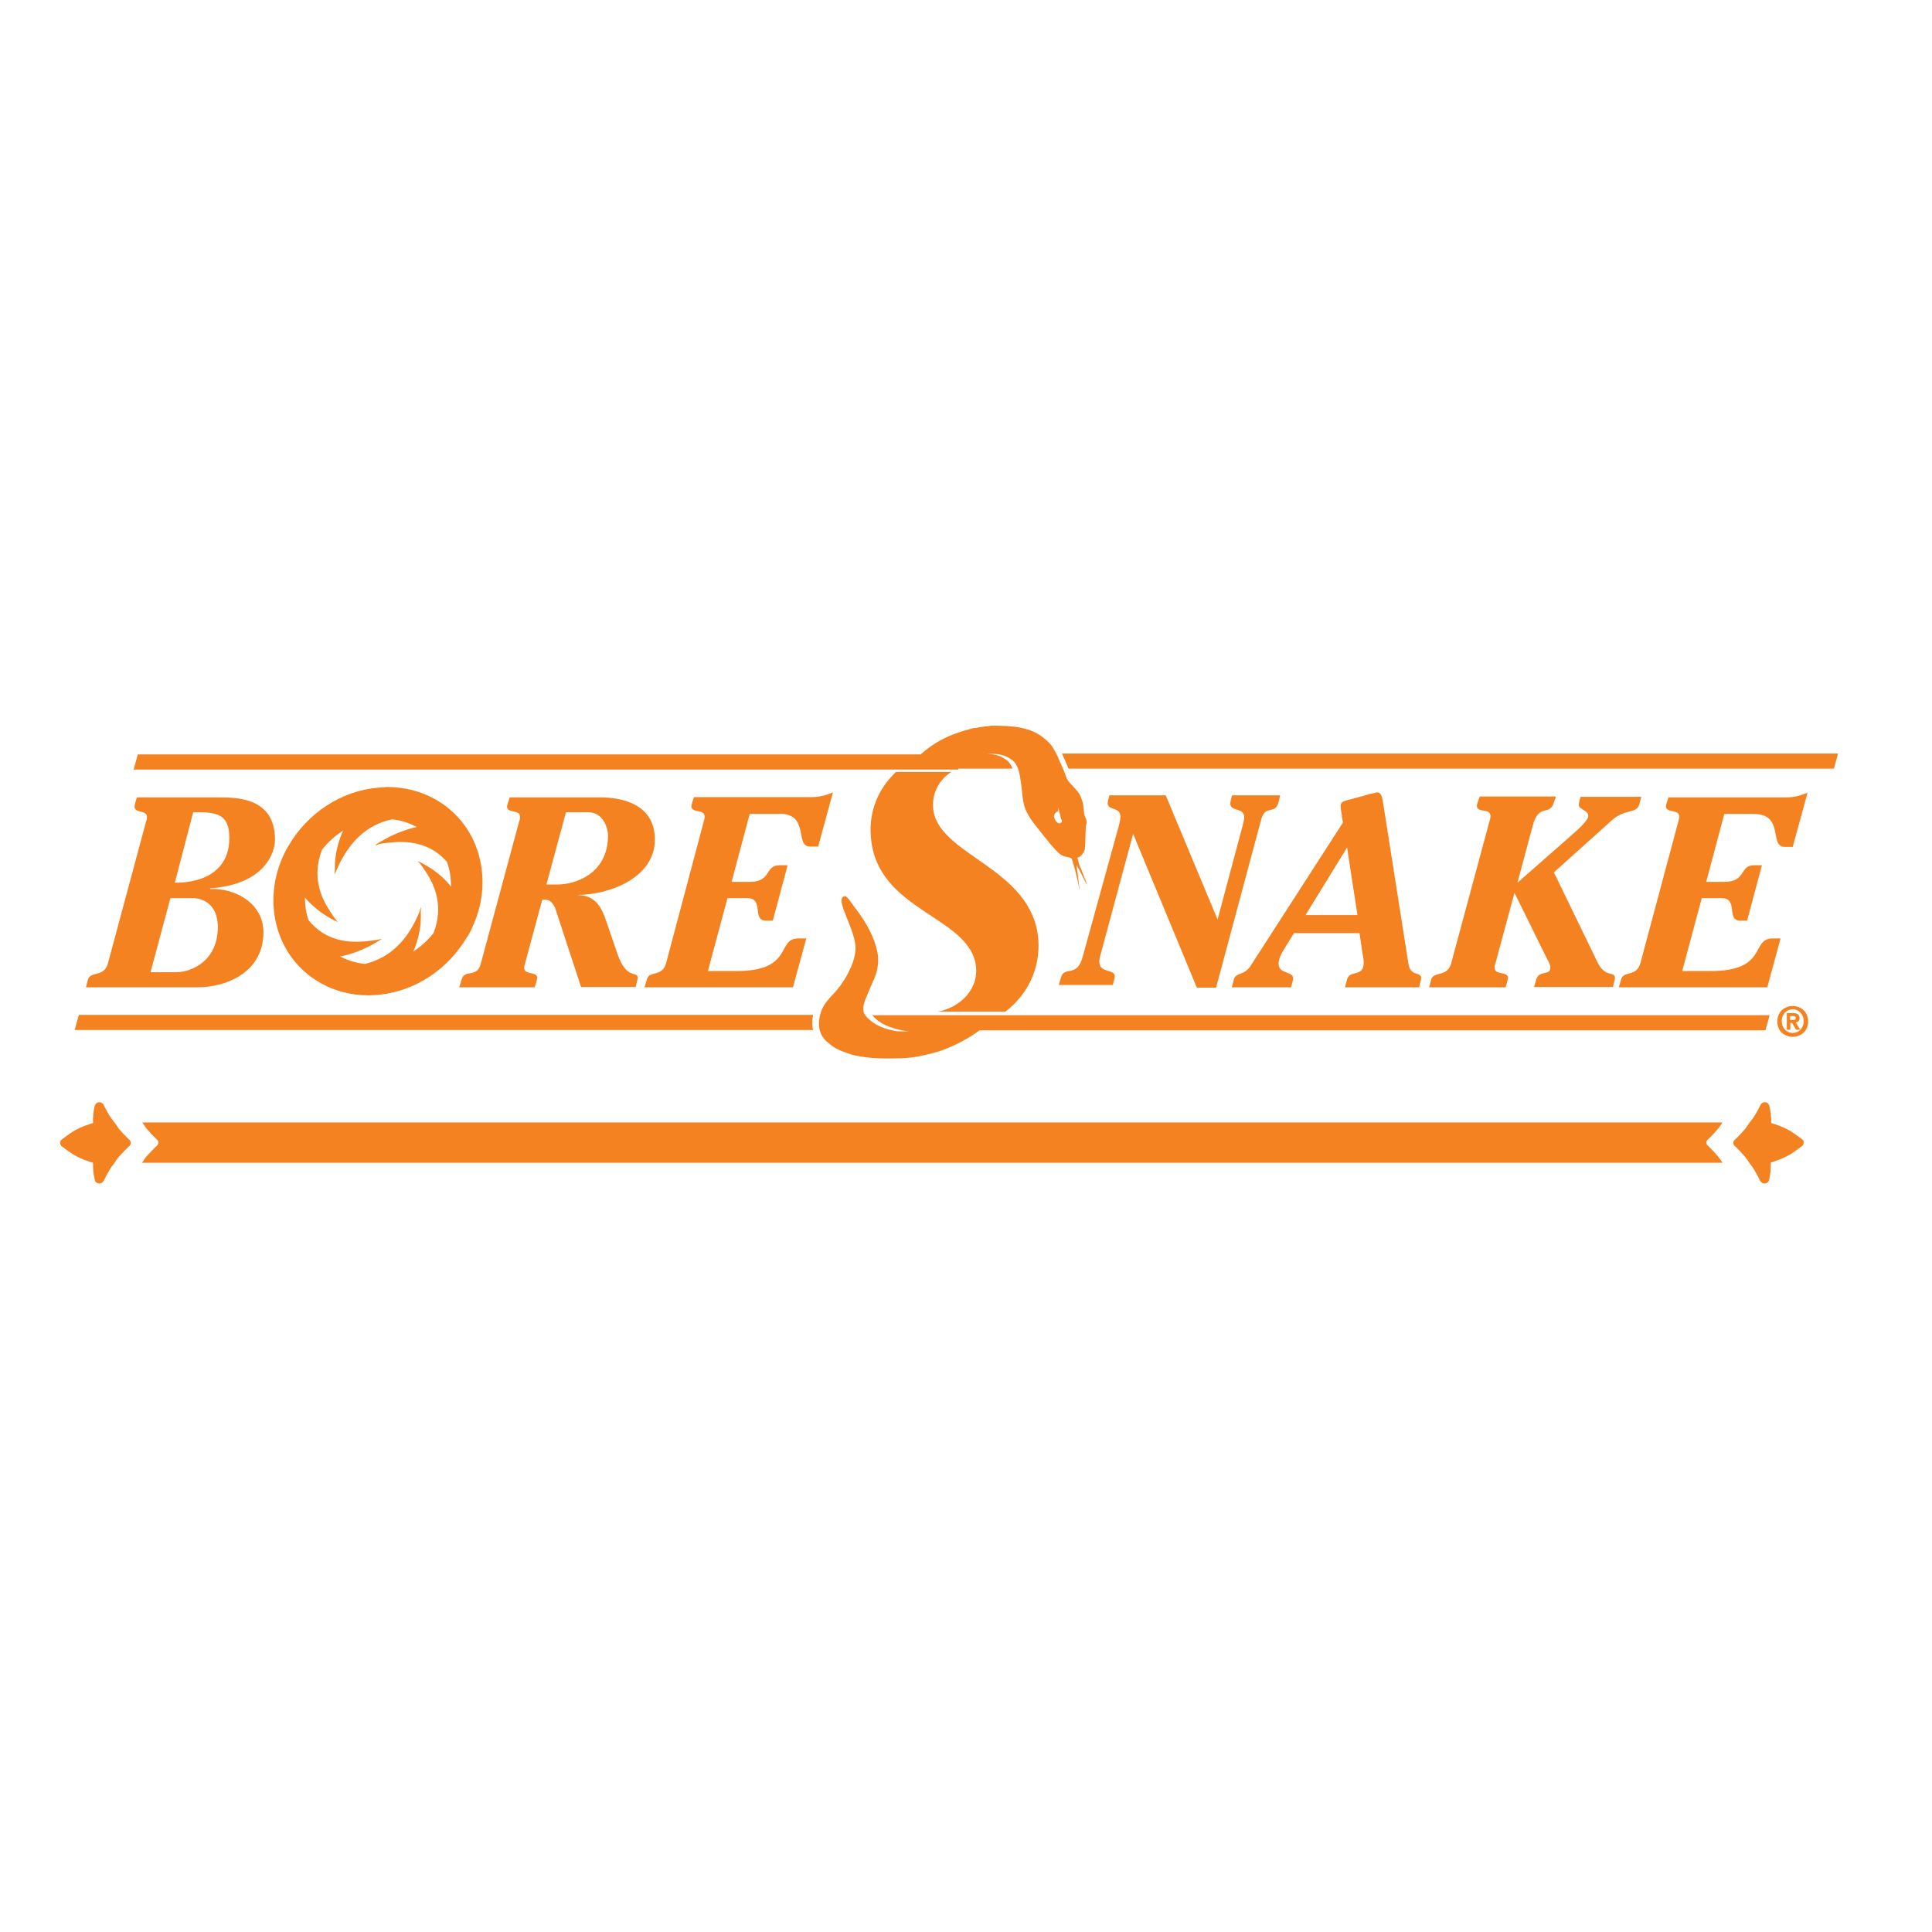<?xml version="1.0" encoding="utf-8"?>
<!-- Generator: Adobe Illustrator 19.2.1, SVG Export Plug-In . SVG Version: 6.00 Build 0)  -->
<svg version="1.1" id="layer" xmlns="http://www.w3.org/2000/svg" xmlns:xlink="http://www.w3.org/1999/xlink" x="0px" y="0px"
	 viewBox="0 0 652 652" style="enable-background:new 0 0 652 652;" xml:space="preserve">
<style type="text/css">
	.st0{fill:#F48221;}
</style>
<path class="st0" d="M274.4,342.5H26.6l-1.4,5.1h249.2c-0.3-1.2-0.4-2.5-0.2-4C274.3,343.2,274.4,342.9,274.4,342.5"/>
<path class="st0" d="M358.4,254.3l0.2,0.5c0.7,1.5,1.4,3.1,2,4.6h258.3l1.4-5.1H358.4z"/>
<path class="st0" d="M88.9,314.6c0-9.7-9.4-14.9-17.9-14.6l-0.2-0.2c18.7-1.3,22-12.2,22-16.4c0-14.3-12.8-14.3-19.3-14.3H46.2
	c-0.2,0.5-0.8,2.6-0.8,3.1c0,2.4,4.2,1,4.2,3.5c0,0.5-0.1,1.1-0.3,1.5l-12.9,48c-1.3,4.6-5.8,2.5-6.7,5.3l-0.7,2.7h37.5
	C76.5,333.2,88.9,328.1,88.9,314.6 M65.2,274.1h1.3c6.6,0,10.9,0.7,10.9,8.6c0,10.7-8,15.2-18.4,15.2L65.2,274.1z M50.8,328.1
	l6.7-25h7.9c0.5,0,8.1,0.2,8.1,9.8c0,11.2-8.6,15.2-14.2,15.2H50.8z"/>
<path class="st0" d="M221,283.3c0-12.5-12.2-14.2-18.2-14.2H172c-0.1,0.4-0.9,2.7-0.9,3.1c0,2.4,4.4,0.8,4.4,3.5
	c0,0.5-0.1,1.1-0.3,1.5l-13,48.2c-1.3,4.7-5.4,1.6-6.4,5.1l-0.8,2.7h25.4c0.2-0.6,0.9-2.6,0.9-3.2c0-2.3-4.4-0.8-4.4-3.4
	c0-0.5,0.2-1.1,0.3-1.5l5.8-21.5h0.9c1.8,0,2.7,1.3,3.4,2.7l8.8,26.8h18.4c0.1-0.5,0.7-2.5,0.7-3c0-2.8-3.6,1-6.8-8.1l-2.7-7.9
	l-1-2.9c-1.6-4.9-3.7-9-9.5-9.1V302C205.8,301.9,221,296.2,221,283.3 M188.1,298.5h-3.7l6.6-24.4h7.4c5.4,0,6.8,5.7,6.8,7.9
	C205.1,295.1,193.9,298.5,188.1,298.5"/>
<path class="st0" d="M263,274.6c10.4,0,5,11.1,10.4,11.1h2.7l5-18.3c-2.6,1.1-4.7,1.6-7.4,1.6h-39.5c-0.2,0.5-0.9,2.7-0.9,3.1
	c0,2.4,4.5,0.8,4.5,3.5c0,0.6-0.2,1.1-0.3,1.6L224.8,325c-1.4,4.9-5.6,2.4-6.5,5.5l-0.8,2.7h50.1l4.5-16.5h-2.7
	c-7.5,0-1.4,11-20.9,11h-9.6l6.6-24.6h6.7c5.8,0,1.4,7.6,6.3,7.6h2.3l5-18.7H263c-4.9,0-2.6,5.6-9.9,5.6h-6.2l6.1-22.9H263z"/>
<path class="st0" d="M294.4,342.6c1.1,1.4,2.6,2.5,4.3,3.3c1.7,0.8,3.7,1.4,5.6,1.8c0.6,0.1,1.1,0.2,1.7,0.3
	c0.4,0.1,0.9,0.1,1.4,0.1c-1.1,0-3.8,0-4.7-0.1c-3.2-0.5-5.9-1.4-8.2-3c-0.9-0.7-1.8-1.4-2.5-2.4c-1.8-2.3,0.4-5.9,1.2-8.1
	c0.5-1.5,1.8-3.7,2.6-6.4c0.5-2,0.8-4.2,0.3-6.8c-1.7-8.1-7.2-14.3-8.6-16.4c-1.5-2.2-2.2-2.8-2.9-2.3c-2.5,1.4,3.4,10,4.1,16.5
	c0.1,1.4-0.1,2.9-0.5,4.4c-0.5,1.8-1.3,3.6-2.2,5.3c-1.5,2.8-3.4,5.3-5,6.9c-2.7,2.8-4,4.8-4.5,8.1c-0.6,3.4,0.7,6.1,2.4,7.6
	c2.6,2.3,3.7,2.9,8.2,4.4c2.2,0.7,6.7,1.4,11.9,1.4c3.8,0,7.5,0,11-0.7c2.8-0.6,5.7-1.2,8.3-2.2c4.3-1.6,8.5-3.8,12.3-6.6h1.6h263.6
	l1.4-5.1c0,0-175.2,0-259.3,0C311.6,342.6,294.4,342.6,294.4,342.6"/>
<path class="st0" d="M323.4,259.4h8.3h10c-0.2-0.5-0.5-1.2-0.9-1.7c-0.6-1-1.3-1.3-1.9-1.7c-1.6-1.1-3.5-1.5-5.6-1.6l0.7,0
	c0.3,0,0.7,0,1,0l-0.1,0h0.3c2.1,0.1,4,0.5,5.6,1.6c0.6,0.4,1.3,0.7,1.9,1.7c0.7,1,1,2.1,1.2,2.8c0.3,1.2,0.4,2.2,0.7,4
	c0.4,2.6,0.4,5.5,1.2,7.9c0.4,1.2,1,2.2,1.6,3.3c1.2,2,2.8,3.7,4.2,5.6c1.8,2.2,3.6,4.6,5.7,6.6c0.5,0.5,1.3,0.9,1.9,1.1
	c0.4,0.1,2.2,0.4,2.4,0.7c0.4,0.7,0.5,1.7,0.8,2.4c0.4,1.3,0.7,2.7,1,4c0.3,1.2,0.6,2.5,0.8,3.8h0.1c-0.1-0.7-0.2-1.4-0.3-2.2
	c-0.2-1.9-0.4-3.8-0.7-5.6h0.1c0.3,0.5,0.6,1.1,0.9,1.6c0.8,1.6,1.6,3.2,2.4,4.7v0.1h0.1c0-0.6-0.9-2.3-1.1-3c-0.5-1.3-1-2.7-1.6-4
	c-0.2-0.7-0.3-1.4-0.5-2.1c0.4,0,0.9-0.3,1.2-0.6c0.6-0.6,1.1-1.4,1.3-2.2c0-0.4,0.1-0.8,0.1-1.3c0.1-1.8,0.1-3.6,0.2-5.3
	c0-0.5,0.1-0.9,0.1-1.4c0.1-0.5,0.3-0.9,0.2-1.4c-0.1-0.9-0.6-1.6-0.8-2.4c-0.1-1.1-0.2-2.2-0.4-3.3c-0.1-0.8-0.4-1.6-0.7-2.4
	c-0.9-2.6-3.6-4.1-4.8-6.4c-0.4-1-0.7-2-1.1-2.9c-0.7-1.6-1.4-3.2-2.1-4.8c-0.4-0.9-0.7-1.3-1.6-2.9c-0.7-1.1-1.4-1.7-2.3-2.5
	c-4.9-4.4-11.3-4.7-18.3-4.7c-0.4,0.1-0.9,0.1-1.3,0.2c-0.4,0-0.8,0-1.1,0.1l-0.8,0.1l-0.7,0.1l-0.6,0.1l-0.5,0.1l-0.6,0.1
	c-0.8,0-1.5,0.3-2.2,0.5c-1.7,0.4-3.4,1-5,1.6c-4,1.5-7.8,3.8-11.1,6.8H46.5l-1.4,5.1h258.5H323.4z M357,273.8
	c0.1-0.5,0.1-0.9,0.2-1.4c0.1,0.5,0.1,0.9,0.2,1.4c0.1,0.4,0.3,0.8,0.4,1.2c0.1,0.4,0.1,0.7,0.2,1.1c0.1,0.4,0.4,0.7,0.4,1.2
	l-0.5,0.5C356.6,278.4,354.3,274.9,357,273.8"/>
<path class="st0" d="M365.4,322.8c-1.9,7.3-6.1,3.1-7.3,6.9l-0.8,2.7h18.2c0.2-0.6,0.7-2.3,0.7-2.9c0-2.6-5.2-1-5.2-4.9
	c0-1.1,0.2-1.7,0.5-2.8l10.9-40.4l21.5,51.9h6.5l15.1-56.3c1.5-6,4.7-1.6,6-6.3l0.5-2.3h-16.2c-0.2,0.5-0.6,2.2-0.6,2.8
	c0,2.8,4.7,1.2,4.7,4.6c0,0.9-0.5,2.6-0.7,3.4l-8.3,31.1l-17.5-41.9h-19c-0.1,0.3-0.6,2.2-0.6,2.6c0,2.7,4.3,1.1,4.3,4.6
	c0,1-0.3,2.1-0.5,3L365.4,322.8z"/>
<path class="st0" d="M416.4,330.5l-0.7,2.7h20c0.1-0.4,0.7-2.5,0.7-3c0-2.6-4.9-1.3-4.9-5c0-1.6,0.8-3.1,1.6-4.5l3.6-5.8h22.1l1,6.8
	c0.2,1.1,0.4,2,0.4,3.2c0,5-4.7,2.3-5.6,5.6l-0.7,2.7h25c0.1-0.4,0.7-2.6,0.7-3.1c0-2.4-3.6-0.3-4.3-4.9l-8.5-54
	c-0.2-1.1-0.4-3.8-2-3.8c-0.5,0-1.8,0.5-2.3,0.5l-6.9,1.9c-1.3,0.4-3.2,0.5-3.2,2.2c0,1,0.5,3,0.5,3.8l0.3,1.8l-31,48.1
	C420,329.4,417.1,328,416.4,330.5 M454.6,286l3.5,22.8h-17.5L454.6,286z"/>
<path class="st0" d="M489.7,325.2c-1.3,4.6-5.8,2.5-6.7,5.3l-0.7,2.7h25.8c0.3-1,0.8-2.6,0.8-3.2c0-2.3-4.5-0.8-4.5-3.4
	c0-0.5,0.1-1.1,0.3-1.6l6.4-23.7l10.5,21.3c0.5,1.1,1.6,2.7,1.6,3.9c0,2.9-3.7,0.8-4.7,3.9l-0.8,2.7h26.6c0.1-0.4,0.7-2.6,0.7-3
	c0-2.6-3.3,0.2-6-5.6l-14.6-30.1l19.7-17.7c4.4-3.9,8.4-1.9,9.2-5.5l0.6-2.3h-20.5c-0.2,0.5-0.6,2.2-0.6,2.7c0,1.7,3.2,1.7,3.2,3.8
	c0,1.5-3.8,4.8-4.9,5.8l-19,16.7l5.2-19.4c2-7.4,5.5-3.1,7-7.4l0.8-2.3h-25.7c-0.2,0.5-1,2.6-1,3.1c0,2.6,4.6,0.7,4.6,3.5
	c0,0.5-0.1,1.1-0.3,1.6L489.7,325.2z"/>
<path class="st0" d="M563.1,269c-0.2,0.6-0.9,2.6-0.9,3.1c0,2.4,4.5,0.8,4.5,3.5c0,0.5-0.2,1.1-0.3,1.6L553.6,325
	c-1.4,4.9-5.6,2.4-6.5,5.5l-0.8,2.7h50.1l4.5-16.5h-2.7c-7.5,0-1.4,11-20.9,11h-9.6l6.6-24.6h6.7c5.8,0,1.4,7.6,6.3,7.6h2.3l5-18.7
	h-2.7c-4.9,0-2.6,5.6-9.9,5.6h-6.2l6.1-22.9h10c10.4,0,5,11.1,10.4,11.1h2.7l5-18.3c-2.6,1.1-4.7,1.6-7.4,1.6H563.1z"/>
<path class="st0" d="M605,339.5c-2.7,0-5.2,1.9-5.2,5.2s2.4,5.2,5.2,5.2c2.7,0,5.2-1.9,5.2-5.2S607.7,339.5,605,339.5 M605,348.6
	L605,348.6c-2,0-3.7-1.6-3.7-4c0-2.4,1.7-4,3.7-4c2,0,3.7,1.6,3.7,4C608.7,347,607,348.6,605,348.6"/>
<path class="st0" d="M607.3,343.6c0-1.3-0.8-1.7-2.3-1.7H603v5.6h1.2v-2.3h0.6l1.3,2.3h1.4L606,345
	C606.7,345,607.3,344.6,607.3,343.6 M605.2,344.2h-1.1v-1.3h0.8c0.5,0,1.1,0,1.1,0.6C606.1,344.1,605.7,344.2,605.2,344.2"/>
<path class="st0" d="M316.4,341.4h22.9c7.7-5.9,11.8-14.8,11.1-24.4c-2-24.5-34.3-28.2-35.5-44.4c-0.4-5.3,2.4-9.8,6.2-12.1h-18.7
	c-5.8,5.4-9.3,13.1-8.5,22c2,25.4,34.1,26.6,35.5,44.1C330,335,322.7,340.4,316.4,341.4"/>
<path class="st0" d="M158.8,314.2c2.1-4.2,3.5-8.7,3.9-13.5c0.6-7-0.9-13.5-3.9-19c-0.4-0.7-0.8-1.4-1.2-2
	c-5.2-7.9-13.9-13.2-24.2-14l-0.1,0c-0.8-0.1-1.7-0.1-2.6-0.1c-0.4,0-0.8,0-1.3,0.1c-0.5,0-1.1,0-1.6,0.1
	c-12.7,1-24.1,8.7-30.4,19.6c-0.4,0.6-0.7,1.2-1.1,1.9c-2.1,4.2-3.5,8.7-3.9,13.5c-0.6,7,0.9,13.5,3.9,19c0.3,0.6,0.7,1.1,1,1.7
	c5.6,8.7,15.4,14.4,27.1,14.4c0.8,0,1.6-0.1,2.3-0.1c0.4,0,0.8,0,1.2-0.1c12.4-1.2,23.4-8.8,29.6-19.3
	C158.1,315.6,158.5,314.9,158.8,314.2 M142.8,291.5L142.8,291.5c-0.6-0.4-1.6-0.8-1.9-0.9l0.3,0.2l-0.4-0.2c0.4,0.3,0.8,0.6,1.1,1
	c0.6,0.8,1.1,1.6,1.6,2.3c3.3,4.9,6.3,11.9,2.8,21c-1.9,2.4-4.2,4.5-6.8,6.2c1.8-4.2,2.7-8.6,2.5-13.1l0-0.5c0-0.5,0.1-1,0.1-1.5
	l-0.1,0.4l0-0.2c0,0-0.2,0.6-0.4,1.4c-0.4,1.1-1,2.3-1.4,3.1c-2.8,5.7-7.7,12.3-17,14.6c-3-0.3-5.9-1.2-8.4-2.5
	c4-0.8,8.2-2.4,12.2-4.8c0.5-0.3,0.9-0.6,1.3-0.8l0.5-0.3v0l0,0l-0.1,0l0.1-0.1l-0.7,0.2c-1.3,0.3-2.6,0.4-4,0.6
	c-6.3,0.7-14.2,0.1-20-7.1c-0.8-2.4-1.2-4.9-1.2-7.6c2.5,2.9,5.7,5.5,9.5,7.5c0.4,0.2,0.9,0.4,1.3,0.6l0.5,0.3h0l0,0l-0.1-0.1
	l0.1,0.1l0,0l-0.5-0.5c-0.8-0.9-1.5-2-2.2-3.1c-3.3-4.9-6.3-12-2.8-21c2-2.5,4.4-4.7,7.1-6.4c-1.8,4-2.8,8.2-2.8,12.5
	c0,0.2,0,0.8,0,1.2c-0.1,0.5-0.1,1-0.1,1.1l0.1-0.2c0,0.1,1.3-3,1.9-4.1c3-5.7,8-12.3,17.4-14.3c3,0.3,5.8,1.2,8.3,2.6
	c-4,0.9-8.1,2.5-12.1,4.9l-0.1,0.1c-0.7,0.3-1.6,1-1.8,1.1l0.4-0.1l-0.4,0.3c0.5-0.2,1-0.4,1.5-0.6c1-0.2,2-0.3,3-0.4
	c6.1-0.7,13.8-0.3,19.7,6.4c1,2.6,1.4,5.4,1.4,8.4C149.7,296,146.5,293.5,142.8,291.5"/>
<path class="st0" d="M576.3,386.6c-0.6-0.6-0.6-1.4,0-2c1.3-1.2,2.5-2.5,3.6-3.8c0.5-0.6,0.9-1.3,1.4-2l-533.3,0
	c0.5,0.7,0.9,1.3,1.4,2c1.1,1.3,2.3,2.6,3.6,3.8c0.6,0.6,0.6,1.4,0,2c-1.3,1.2-2.5,2.5-3.7,3.8c-0.5,0.6-0.9,1.4-1.4,2l533.4,0
	c-0.5-0.7-0.9-1.4-1.4-2C578.8,389.1,577.6,387.8,576.3,386.6"/>
<path class="st0" d="M608.2,384.5c-2.9-2.1-4.4-3.5-9.2-5.1c-0.4-0.1-0.8-0.3-1.3-0.4l0-0.2c0.1-0.9,0-1.8-0.1-2.8
	c-0.1-0.9-0.3-1.9-0.5-2.9c-0.2-0.6-0.7-1.1-1.4-1.1c-0.7-0.1-1.3,0.3-1.6,0.9c-0.5,1.1-1.1,2.1-1.7,3.2c-0.6,1-1.3,1.9-2,2.8
	c-0.5,0.7-0.9,1.3-1.4,2c-1.1,1.3-2.3,2.6-3.6,3.8c-0.6,0.6-0.6,1.4,0,2c1.3,1.2,2.5,2.5,3.6,3.8c0.5,0.6,1,1.4,1.4,2
	c0.7,0.9,1.4,1.8,1.9,2.8c0.6,1,1.2,2.1,1.7,3.2c0.3,0.6,0.9,0.9,1.6,0.9c0.7-0.1,1.3-0.5,1.4-1.1c0.2-1,0.4-2,0.5-2.9
	c0.1-1,0.1-1.9,0.1-2.8l0-0.3c0.5-0.1,0.9-0.3,1.3-0.4c4.8-1.6,6.3-3,9.2-5.1c0.4-0.3,0.6-0.7,0.6-1.1
	C608.8,385.2,608.6,384.8,608.2,384.5"/>
<path class="st0" d="M20.9,384.5c2.9-2.1,4.4-3.5,9.2-5.1c0.4-0.1,0.8-0.3,1.3-0.4l0-0.2c-0.1-0.9,0-1.8,0.1-2.8
	c0.1-0.9,0.2-1.9,0.5-2.9c0.2-0.6,0.7-1.1,1.4-1.1c0.7-0.1,1.3,0.3,1.6,0.9c0.5,1.1,1.1,2.1,1.7,3.2c0.6,1,1.3,1.9,2,2.8
	c0.5,0.6,0.9,1.3,1.4,2c1.1,1.3,2.3,2.6,3.6,3.8c0.6,0.6,0.6,1.4,0,2c-1.3,1.2-2.5,2.5-3.7,3.8c-0.5,0.6-1,1.4-1.4,2
	c-0.7,0.9-1.4,1.8-1.9,2.8c-0.6,1-1.2,2.1-1.7,3.2c-0.3,0.6-0.9,0.9-1.6,0.9c-0.7-0.1-1.3-0.5-1.4-1.1c-0.2-1-0.4-2-0.5-2.9
	c-0.1-1-0.1-1.9-0.1-2.8l0-0.2c-0.5-0.1-0.9-0.3-1.3-0.4c-4.8-1.6-6.3-3-9.2-5.1c-0.4-0.3-0.6-0.7-0.6-1.1
	C20.3,385.2,20.5,384.8,20.9,384.5"/>
</svg>
